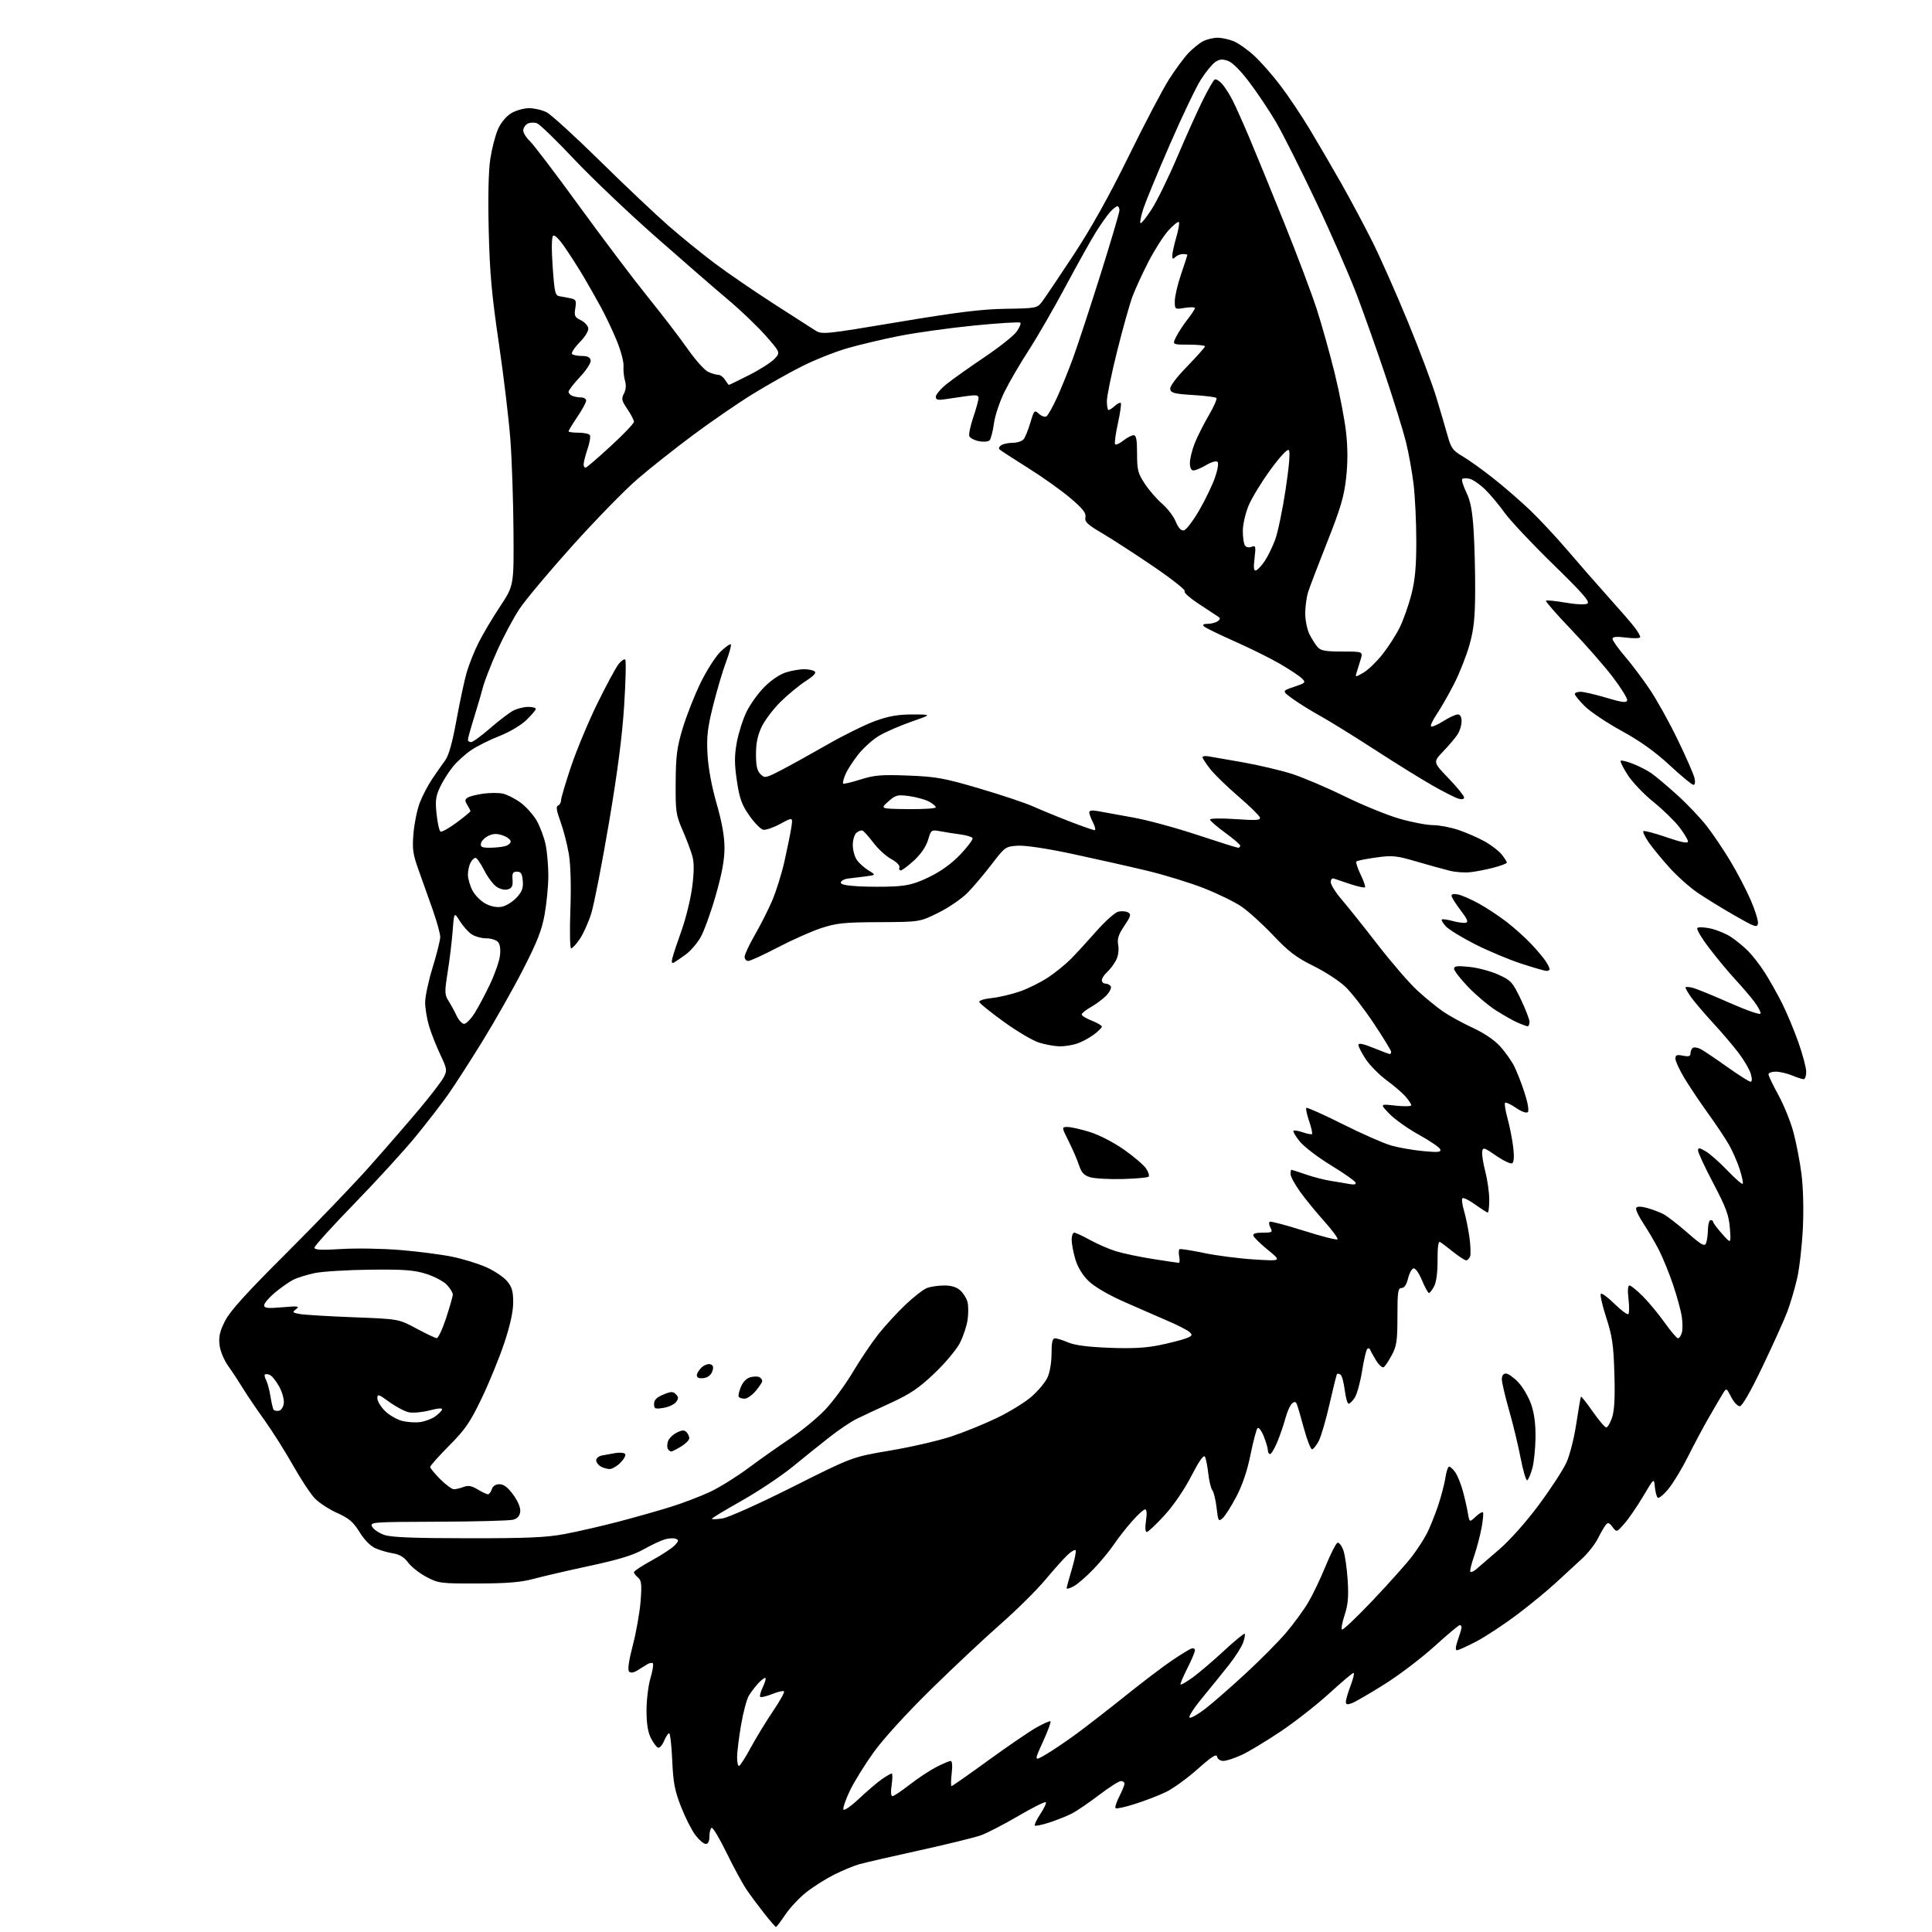 <?xml version="1.0" encoding="UTF-8" standalone="no"?>
<svg 
  version="1.1" 
  xmlns="http://www.w3.org/2000/svg" 
  xmlns:xlink="http://www.w3.org/1999/xlink" 
  xmlns:svg="http://www.w3.org/2000/svg"
  xmlns:rdf="http://www.w3.org/1999/02/22-rdf-syntax-ns#"
  xmlns:cc="http://creativecommons.org/ns#"
  xmlns:dc="http://purl.org/dc/elements/1.1/"
  viewBox="0 0 768 768"
  width="768"
  height="768"
>
<style>svg {background-color: white; }</style>"
<path stroke="none" fill="black" fill-rule="evenodd" d="M308.46,766.00C308.23,766.00 306.19,763.65 303.92,760.78C301.65,757.90 298.48,753.65 296.87,751.31C295.27,748.98 291.66,742.34 288.84,736.56C286.03,730.78 283.34,726.29 282.87,726.58C282.39,726.88 282.00,728.44 282.00,730.06C282.00,731.96 281.49,733.00 280.55,733.00C279.75,733.00 277.91,731.44 276.46,729.53C275.00,727.62 272.43,722.56 270.75,718.28C268.22,711.83 267.61,708.66 267.22,699.75C266.96,693.84 266.41,689.00 265.99,689.00C265.58,689.00 264.68,690.37 263.98,692.04C263.29,693.71 262.23,694.92 261.61,694.73C261.00,694.54 259.71,692.83 258.75,690.94C257.54,688.57 257.00,685.16 257.00,679.93C257.00,675.77 257.71,669.99 258.57,667.08C259.43,664.18 259.86,661.53 259.52,661.19C259.19,660.85 258.14,661.05 257.20,661.63C256.27,662.21 254.50,663.31 253.27,664.07C251.82,664.97 250.71,665.11 250.07,664.47C249.43,663.83 249.94,660.20 251.56,653.99C252.92,648.77 254.31,640.89 254.65,636.48C255.16,629.78 255.00,628.24 253.63,627.11C252.73,626.36 252.00,625.40 252.00,624.97C252.00,624.53 255.26,622.39 259.25,620.20C263.24,618.01 267.31,615.32 268.29,614.23C269.82,612.54 269.87,612.16 268.60,611.68C267.78,611.36 265.84,611.47 264.28,611.92C262.72,612.37 258.92,614.16 255.84,615.89C251.75,618.21 245.97,619.97 234.37,622.47C225.64,624.34 215.57,626.68 212.00,627.65C207.14,628.97 201.60,629.43 190.00,629.46C175.12,629.50 174.30,629.39 169.50,626.85C166.75,625.40 163.49,622.83 162.25,621.15C160.69,619.02 158.87,617.91 156.25,617.49C154.19,617.16 151.04,616.25 149.25,615.46C147.25,614.58 144.82,612.11 142.93,609.04C140.44,605.00 138.75,603.55 134.04,601.44C130.84,600.00 126.85,597.40 125.17,595.66C123.49,593.92 119.58,588.00 116.48,582.50C113.38,577.00 108.26,568.90 105.11,564.50C101.95,560.10 98.14,554.48 96.64,552.00C95.13,549.52 92.52,545.54 90.82,543.15C88.98,540.56 87.54,537.09 87.26,534.58C86.89,531.34 87.40,529.14 89.47,525.06C91.44,521.17 97.96,513.97 113.85,498.13C125.79,486.23 140.74,470.65 147.08,463.50C153.43,456.35 162.28,446.14 166.76,440.80C171.23,435.47 175.57,429.80 176.40,428.20C177.81,425.47 177.72,424.92 174.98,419.13C173.38,415.73 171.38,410.64 170.53,407.80C169.69,404.96 169.00,400.75 169.00,398.44C169.00,396.13 170.35,389.86 172.00,384.50C173.65,379.14 175.00,373.72 175.00,372.46C175.00,371.19 173.68,366.41 172.08,361.83C170.47,357.25 167.94,350.12 166.45,346.00C164.11,339.50 163.83,337.54 164.36,331.31C164.69,327.35 165.81,321.88 166.85,319.14C167.89,316.41 170.12,312.13 171.80,309.65C173.48,307.16 175.80,303.84 176.96,302.27C178.39,300.34 179.83,295.19 181.46,286.20C182.79,278.92 184.61,270.41 185.52,267.28C186.43,264.16 188.53,258.88 190.20,255.55C191.86,252.22 195.71,245.74 198.75,241.14C204.28,232.77 204.28,232.77 204.12,211.14C204.04,199.24 203.49,182.97 202.90,175.00C202.32,167.03 200.25,149.70 198.31,136.50C195.45,117.11 194.67,108.46 194.27,91.50C193.95,78.04 194.18,67.83 194.92,63.06C195.56,58.96 196.93,53.69 197.97,51.33C199.09,48.79 201.21,46.23 203.18,45.03C205.01,43.92 208.21,43.01 210.30,43.00C212.39,43.00 215.54,43.74 217.30,44.64C219.06,45.54 228.60,54.24 238.50,63.98C248.40,73.72 260.70,85.36 265.84,89.84C270.98,94.33 279.31,101.08 284.34,104.84C289.38,108.61 299.72,115.69 307.31,120.59C314.91,125.49 322.41,130.31 323.98,131.29C326.77,133.04 327.44,132.98 357.14,128.01C380.58,124.09 390.27,122.89 399.84,122.75C411.79,122.57 412.28,122.48 414.16,120.03C415.23,118.64 420.85,110.30 426.65,101.50C433.83,90.59 440.85,78.03 448.71,62.00C455.06,49.07 462.26,35.35 464.73,31.50C467.19,27.65 470.62,23.00 472.35,21.16C474.08,19.33 476.72,17.19 478.20,16.41C479.69,15.64 482.29,15.00 483.98,15.00C485.68,15.00 488.60,15.64 490.47,16.42C492.35,17.21 495.99,19.79 498.58,22.17C501.17,24.55 505.85,29.88 508.98,34.00C512.12,38.12 517.39,46.00 520.70,51.50C524.01,57.00 529.65,66.67 533.24,73.00C536.82,79.33 542.33,89.65 545.49,95.96C548.64,102.26 555.00,116.59 559.61,127.80C564.23,139.02 569.32,152.54 570.93,157.85C572.54,163.16 574.56,170.04 575.43,173.16C576.81,178.14 577.53,179.12 581.45,181.42C583.90,182.85 589.41,186.80 593.70,190.20C597.99,193.59 604.59,199.32 608.36,202.93C612.13,206.54 618.86,213.78 623.32,219.00C627.77,224.22 635.05,232.55 639.50,237.50C643.95,242.45 648.58,247.80 649.79,249.38C651.01,250.97 652.00,252.69 652.00,253.21C652.00,253.76 649.74,253.86 646.50,253.46C642.52,252.96 641.00,253.10 641.00,253.96C641.00,254.62 643.19,257.71 645.86,260.83C648.54,263.95 653.00,269.88 655.78,274.00C658.56,278.12 663.56,287.12 666.89,294.00C670.22,300.88 673.23,307.74 673.58,309.25C673.96,310.90 673.80,312.00 673.18,312.00C672.60,312.00 668.34,308.48 663.70,304.18C657.85,298.77 651.99,294.58 644.59,290.53C638.72,287.31 632.14,282.90 629.96,280.72C627.78,278.55 626.00,276.37 626.00,275.88C626.00,275.40 627.04,275.00 628.31,275.00C629.57,275.00 634.19,276.07 638.56,277.37C644.84,279.25 646.57,279.47 646.82,278.40C646.99,277.66 644.43,273.50 641.11,269.15C637.80,264.80 630.36,256.30 624.57,250.26C618.79,244.22 614.27,239.06 614.54,238.79C614.81,238.52 618.29,238.87 622.26,239.55C626.54,240.29 630.11,240.44 631.00,239.93C632.17,239.25 629.18,235.82 617.34,224.28C609.00,216.15 600.34,206.94 598.10,203.81C595.86,200.68 592.37,196.51 590.33,194.54C588.30,192.56 585.57,190.68 584.27,190.35C582.97,190.03 581.62,190.05 581.26,190.40C580.91,190.75 581.63,193.12 582.86,195.66C584.54,199.10 585.28,202.96 585.79,210.88C586.16,216.72 586.44,227.57 586.40,235.00C586.35,245.64 585.87,250.15 584.16,256.29C582.96,260.57 580.22,267.54 578.05,271.79C575.88,276.03 572.74,281.52 571.07,284.00C569.39,286.48 568.43,288.64 568.94,288.81C569.44,288.98 571.68,287.97 573.91,286.56C576.14,285.15 578.64,284.00 579.48,284.00C580.48,284.00 581.00,284.96 581.00,286.78C581.00,288.31 580.26,290.67 579.35,292.03C578.45,293.39 575.89,296.40 573.67,298.72C569.63,302.95 569.63,302.95 575.82,309.39C579.22,312.93 582.00,316.35 582.00,316.98C582.00,317.70 581.16,317.89 579.75,317.48C578.51,317.12 573.90,314.79 569.50,312.29C565.10,309.79 554.75,303.37 546.50,298.02C538.25,292.67 528.52,286.65 524.89,284.64C521.25,282.63 516.31,279.56 513.91,277.82C509.54,274.66 509.54,274.66 514.40,273.03C518.97,271.50 519.16,271.31 517.57,269.71C516.63,268.78 512.74,266.18 508.92,263.95C505.09,261.72 496.93,257.67 490.78,254.95C484.64,252.23 479.16,249.56 478.60,249.00C477.93,248.33 478.41,247.99 480.05,247.98C481.40,247.98 483.18,247.53 484.00,246.98C485.03,246.31 485.16,245.77 484.40,245.25C483.80,244.84 480.28,242.52 476.59,240.09C472.90,237.67 470.36,235.40 470.94,235.04C471.52,234.68 466.03,230.32 458.75,225.35C451.46,220.38 442.24,214.40 438.26,212.05C432.25,208.51 431.09,207.42 431.47,205.64C431.83,203.98 430.50,202.27 425.53,198.03C422.02,195.03 414.38,189.59 408.57,185.96C402.76,182.32 397.68,179.02 397.28,178.62C396.88,178.22 397.22,177.47 398.03,176.96C398.84,176.45 400.91,176.02 402.63,176.02C404.35,176.01 406.27,175.38 406.89,174.63C407.52,173.87 408.73,170.91 409.58,168.03C411.07,163.02 411.21,162.88 413.00,164.50C414.03,165.43 415.36,165.89 415.96,165.52C416.56,165.16 418.43,161.85 420.12,158.18C421.81,154.50 424.67,147.44 426.49,142.49C428.31,137.53 433.21,122.61 437.40,109.33C441.58,96.05 445.00,84.47 445.00,83.59C445.00,82.72 444.63,82.00 444.17,82.00C443.72,82.00 442.43,83.01 441.31,84.25C440.19,85.49 437.67,89.03 435.72,92.13C433.77,95.23 428.33,104.97 423.62,113.78C418.91,122.58 412.33,134.00 408.99,139.14C405.64,144.29 401.33,151.68 399.39,155.57C397.44,159.49 395.53,165.18 395.10,168.35C394.67,171.50 393.89,174.51 393.35,175.05C392.81,175.59 390.90,175.73 389.10,175.37C387.30,175.01 385.60,174.11 385.32,173.38C385.03,172.64 385.75,169.25 386.90,165.83C388.06,162.41 389.00,158.97 389.00,158.19C389.00,157.07 388.00,156.91 384.25,157.45C381.64,157.82 377.81,158.38 375.75,158.69C372.78,159.14 372.00,158.93 372.00,157.69C372.00,156.84 373.91,154.59 376.25,152.70C378.59,150.81 385.34,146.01 391.25,142.04C397.16,138.06 402.95,133.48 404.11,131.85C405.27,130.22 405.94,128.61 405.60,128.27C405.26,127.93 397.00,128.44 387.24,129.40C377.48,130.37 364.10,132.23 357.50,133.54C350.90,134.84 341.55,137.06 336.72,138.46C331.90,139.86 323.84,143.07 318.83,145.59C313.81,148.10 304.94,153.11 299.11,156.71C293.27,160.31 282.65,167.62 275.50,172.94C268.35,178.26 258.45,186.10 253.50,190.35C248.55,194.60 236.93,206.50 227.67,216.79C218.42,227.08 208.90,238.43 206.53,242.00C204.15,245.57 200.17,253.02 197.69,258.55C195.21,264.08 192.66,270.61 192.02,273.05C191.38,275.50 189.76,281.01 188.43,285.30C187.09,289.59 186.00,293.53 186.00,294.05C186.00,294.57 186.57,295.00 187.26,295.00C187.95,295.00 191.36,292.52 194.84,289.48C198.32,286.45 202.46,283.30 204.03,282.48C205.61,281.67 208.27,281.00 209.95,281.00C211.63,281.00 213.00,281.36 213.00,281.80C213.00,282.24 211.31,284.23 209.25,286.22C207.09,288.32 202.54,291.01 198.50,292.59C194.65,294.10 189.62,296.61 187.33,298.17C185.03,299.72 181.77,302.67 180.08,304.71C178.40,306.76 176.08,310.42 174.94,312.85C173.21,316.52 172.98,318.32 173.55,323.64C173.93,327.15 174.62,330.27 175.10,330.56C175.57,330.85 178.44,329.26 181.48,327.01C184.52,324.77 187.00,322.72 187.00,322.45C187.00,322.19 186.44,321.07 185.75,319.96C184.72,318.30 184.76,317.78 185.95,317.04C186.75,316.54 189.55,315.84 192.16,315.48C194.78,315.12 198.26,315.12 199.90,315.48C201.54,315.84 204.68,317.43 206.88,319.02C209.07,320.61 211.98,323.85 213.33,326.21C214.69,328.57 216.30,332.88 216.90,335.80C217.51,338.71 217.98,344.34 217.97,348.30C217.95,352.26 217.29,359.08 216.51,363.45C215.40,369.72 213.56,374.39 207.89,385.45C203.93,393.18 196.65,406.02 191.73,414.00C186.80,421.98 180.71,431.43 178.20,435.00C175.69,438.57 169.90,446.08 165.32,451.68C160.75,457.28 149.80,469.26 141.00,478.31C132.20,487.36 125.00,495.31 125.00,495.97C125.00,496.87 127.69,497.00 135.75,496.50C141.66,496.14 152.23,496.32 159.23,496.91C166.22,497.49 175.45,498.69 179.73,499.56C184.00,500.44 190.11,502.31 193.29,503.73C196.48,505.15 200.19,507.63 201.54,509.23C203.51,511.57 204.00,513.27 204.00,517.70C204.00,521.39 202.81,526.81 200.46,533.87C198.51,539.72 194.47,549.59 191.49,555.81C186.87,565.43 184.94,568.24 178.53,574.69C174.39,578.86 171.00,582.66 171.00,583.14C171.00,583.61 172.80,585.80 175.00,588.00C177.20,590.20 179.65,592.00 180.43,592.00C181.22,592.00 182.96,591.58 184.30,591.08C186.13,590.38 187.50,590.63 189.89,592.08C191.63,593.13 193.46,594.00 193.96,594.00C194.46,594.00 195.15,593.10 195.50,592.00C195.91,590.72 197.01,590.00 198.56,590.00C200.26,590.00 201.90,591.26 204.04,594.21C205.94,596.83 206.98,599.37 206.80,600.92C206.60,602.60 205.68,603.65 204.00,604.11C202.62,604.49 189.22,604.85 174.21,604.90C147.63,605.00 146.96,605.05 147.96,606.92C148.52,607.98 150.68,609.43 152.74,610.15C155.51,611.11 164.31,611.46 186.00,611.48C209.83,611.50 217.25,611.17 224.62,609.77C229.64,608.82 239.09,606.65 245.62,604.95C252.15,603.24 261.55,600.59 266.50,599.04C271.45,597.50 278.55,594.79 282.28,593.03C286.01,591.27 292.76,587.08 297.28,583.72C301.80,580.36 309.32,575.04 314.00,571.91C318.68,568.77 325.00,563.57 328.05,560.35C331.11,557.13 336.02,550.45 338.97,545.50C341.93,540.55 346.47,533.80 349.06,530.50C351.66,527.20 356.50,521.92 359.81,518.76C363.13,515.60 367.03,512.56 368.48,512.01C369.94,511.45 373.04,511.00 375.38,511.00C378.26,511.00 380.32,511.65 381.80,513.03C383.00,514.14 384.26,516.20 384.61,517.60C384.97,519.00 384.98,522.13 384.65,524.56C384.31,527.00 382.95,531.14 381.61,533.78C380.25,536.46 375.78,541.80 371.45,545.92C365.25,551.81 361.82,554.13 354.11,557.67C348.82,560.09 342.67,562.97 340.44,564.07C338.21,565.17 333.39,568.42 329.74,571.29C326.08,574.15 319.43,579.49 314.96,583.15C310.49,586.80 301.47,592.81 294.92,596.51C288.36,600.20 283.00,603.45 283.00,603.74C283.00,604.02 284.91,603.95 287.25,603.59C289.61,603.21 302.03,597.63 315.14,591.04C338.79,579.16 338.79,579.16 353.90,576.61C362.21,575.21 373.17,572.68 378.25,570.99C383.34,569.30 391.55,565.95 396.50,563.55C401.45,561.16 407.58,557.36 410.12,555.12C412.67,552.88 415.48,549.51 416.37,547.63C417.32,545.62 418.00,541.66 418.00,538.10C418.00,533.58 418.36,532.00 419.38,532.00C420.14,532.00 422.50,532.74 424.63,533.65C427.24,534.76 432.56,535.45 441.00,535.77C450.03,536.12 455.59,535.82 461.00,534.70C465.13,533.84 469.82,532.64 471.42,532.03C473.93,531.08 474.14,530.72 472.92,529.56C472.14,528.82 468.35,526.86 464.50,525.21C460.65,523.56 452.77,520.11 447.00,517.56C440.50,514.68 435.06,511.50 432.72,509.22C430.31,506.87 428.41,503.74 427.47,500.59C426.66,497.86 426.00,494.37 426.00,492.82C426.00,491.27 426.46,490.00 427.02,490.00C427.57,490.00 430.39,491.30 433.27,492.89C436.14,494.48 440.75,496.49 443.50,497.35C446.25,498.22 452.88,499.62 458.24,500.46C463.60,501.31 468.26,502.00 468.61,502.00C468.95,502.00 469.02,500.86 468.75,499.48C468.49,498.09 468.55,496.78 468.89,496.57C469.23,496.36 473.56,497.03 478.51,498.07C483.45,499.11 492.45,500.27 498.49,500.65C509.48,501.33 509.48,501.33 504.07,496.91C501.10,494.49 498.47,491.94 498.25,491.25C497.96,490.39 499.10,490.00 501.95,490.00C505.72,490.00 505.98,489.83 505.03,488.06C504.46,486.99 504.33,485.91 504.75,485.66C505.16,485.41 511.25,487.02 518.28,489.24C525.31,491.46 531.34,493.00 531.67,492.66C532.01,492.32 529.63,489.08 526.39,485.46C523.15,481.84 518.82,476.54 516.78,473.69C514.73,470.83 513.04,467.71 513.03,466.75C513.01,465.79 513.15,465.00 513.34,465.00C513.53,465.00 516.14,465.85 519.15,466.88C522.15,467.91 526.61,469.06 529.06,469.43C531.50,469.80 534.79,470.36 536.37,470.66C538.25,471.02 539.11,470.82 538.86,470.09C538.66,469.47 534.26,466.39 529.09,463.23C523.91,460.08 518.33,455.81 516.67,453.75C515.01,451.69 513.89,449.78 514.17,449.50C514.45,449.22 516.12,449.50 517.89,450.11C519.66,450.73 521.30,451.03 521.55,450.79C521.79,450.54 521.27,448.21 520.38,445.62C519.50,443.02 519.00,440.66 519.28,440.39C519.56,440.11 526.06,443.02 533.73,446.86C541.40,450.71 550.11,454.54 553.09,455.38C556.06,456.22 561.77,457.21 565.77,457.59C571.80,458.15 572.95,458.02 572.50,456.85C572.20,456.08 568.40,453.49 564.05,451.09C559.70,448.69 554.43,444.95 552.32,442.77C548.50,438.80 548.50,438.80 554.75,439.50C558.19,439.88 561.00,439.81 561.00,439.35C560.99,438.88 559.98,437.34 558.75,435.91C557.51,434.49 554.11,431.57 551.18,429.41C548.26,427.26 544.55,423.51 542.93,421.08C541.32,418.65 540.00,416.09 540.00,415.40C540.00,414.52 541.80,414.87 545.98,416.57C549.27,417.91 552.19,419.00 552.48,419.00C552.77,419.00 553.00,418.59 553.00,418.10C553.00,417.60 549.91,412.54 546.12,406.85C542.34,401.16 537.28,394.61 534.87,392.31C532.47,390.00 526.73,386.26 522.11,383.98C515.31,380.63 512.29,378.34 506.11,371.81C501.93,367.39 496.25,362.24 493.50,360.37C490.75,358.50 484.00,355.21 478.50,353.05C473.00,350.90 462.88,347.78 456.00,346.13C449.12,344.48 435.85,341.49 426.50,339.49C416.08,337.27 407.59,335.99 404.55,336.18C399.73,336.49 399.48,336.66 394.26,343.50C391.31,347.35 387.01,352.44 384.70,354.81C382.39,357.18 377.15,360.78 373.05,362.81C365.60,366.50 365.60,366.50 349.55,366.57C335.64,366.62 332.57,366.94 326.50,368.92C322.65,370.18 314.86,373.64 309.19,376.61C303.52,379.57 298.23,382.00 297.44,382.00C296.65,382.00 296.00,381.26 296.00,380.35C296.00,379.44 297.80,375.57 300.01,371.74C302.22,367.92 305.32,361.80 306.90,358.14C308.48,354.49 310.69,347.45 311.81,342.50C312.93,337.55 314.15,331.53 314.53,329.13C315.22,324.76 315.22,324.76 310.22,327.47C307.48,328.97 304.41,330.03 303.40,329.84C302.39,329.64 299.91,327.11 297.88,324.21C294.84,319.85 293.98,317.47 292.93,310.44C291.93,303.71 291.92,300.52 292.87,295.21C293.54,291.52 295.27,286.03 296.73,283.01C298.19,279.99 301.43,275.48 303.94,272.99C306.67,270.26 310.15,267.95 312.62,267.22C314.88,266.55 318.03,266.01 319.62,266.02C321.20,266.02 323.07,266.39 323.77,266.84C324.65,267.40 323.60,268.58 320.27,270.75C317.65,272.45 313.18,276.14 310.34,278.93C307.50,281.72 304.13,286.14 302.86,288.75C301.20,292.15 300.53,295.27 300.52,299.71C300.50,304.36 300.95,306.38 302.28,307.71C303.99,309.42 304.33,309.35 310.65,306.08C314.27,304.20 322.53,299.63 329.00,295.92C335.47,292.21 344.00,288.01 347.94,286.59C353.34,284.64 357.03,284.00 362.81,284.01C370.50,284.03 370.50,284.03 362.33,286.87C357.84,288.43 352.10,290.93 349.56,292.41C347.03,293.89 343.25,297.27 341.16,299.92C339.07,302.57 336.76,306.16 336.04,307.90C335.32,309.64 334.92,311.26 335.16,311.49C335.39,311.73 338.49,311.00 342.04,309.87C347.57,308.12 350.30,307.89 361.00,308.30C372.15,308.73 375.21,309.28 389.29,313.42C397.97,315.97 407.65,319.21 410.79,320.62C413.93,322.03 420.48,324.72 425.34,326.59C430.20,328.47 434.59,330.00 435.11,330.00C435.63,330.00 435.36,328.67 434.53,327.05C433.69,325.43 433.00,323.58 433.00,322.94C433.00,322.14 434.16,322.00 436.75,322.49C438.81,322.89 445.01,324.01 450.52,324.99C456.03,325.97 467.47,329.08 475.95,331.89C484.44,334.70 491.74,337.00 492.19,337.00C492.63,337.00 493.00,336.63 493.00,336.17C493.00,335.72 490.30,333.39 487.00,331.00C483.70,328.61 481.00,326.26 481.00,325.78C481.00,325.30 485.50,325.22 491.13,325.61C499.60,326.19 501.19,326.07 500.80,324.90C500.55,324.13 496.67,320.35 492.18,316.50C487.69,312.65 482.67,307.75 481.01,305.61C479.35,303.47 478.00,301.40 478.00,301.00C478.00,300.60 479.01,300.44 480.25,300.63C481.49,300.82 487.68,301.90 494.00,303.02C500.32,304.15 509.10,306.21 513.50,307.61C517.90,309.02 527.35,313.03 534.50,316.54C541.65,320.05 551.49,324.06 556.36,325.46C561.24,326.86 567.21,328.00 569.64,328.00C572.07,328.00 576.64,328.87 579.78,329.93C582.93,330.99 587.63,333.05 590.24,334.51C592.85,335.97 595.89,338.31 596.99,339.72C598.10,341.12 599.00,342.55 599.00,342.90C599.00,343.24 596.64,344.15 593.75,344.90C590.86,345.66 586.70,346.47 584.50,346.71C582.30,346.95 578.70,346.71 576.50,346.18C574.30,345.65 568.38,344.02 563.35,342.55C555.02,340.11 553.55,339.96 547.00,340.87C543.04,341.41 539.54,342.13 539.21,342.45C538.89,342.78 539.63,345.11 540.86,347.64C542.09,350.17 542.88,352.46 542.61,352.72C542.35,352.99 539.74,352.42 536.81,351.46C533.89,350.50 530.94,349.50 530.25,349.25C529.53,348.98 529.00,349.58 529.00,350.66C529.00,351.69 530.93,354.78 533.29,357.52C535.65,360.26 542.12,368.37 547.67,375.54C553.23,382.72 560.35,390.95 563.50,393.82C566.65,396.70 571.23,400.44 573.69,402.13C576.14,403.82 581.42,406.71 585.42,408.56C589.90,410.63 594.08,413.46 596.30,415.91C598.29,418.11 600.80,421.65 601.89,423.78C602.97,425.90 604.84,430.69 606.04,434.41C607.34,438.42 607.86,441.54 607.33,442.07C606.79,442.61 604.89,441.93 602.64,440.40C600.55,438.98 598.59,438.07 598.28,438.38C597.97,438.69 598.43,441.55 599.30,444.72C600.17,447.90 601.17,453.03 601.54,456.13C601.96,459.74 601.82,462.00 601.13,462.42C600.55,462.78 597.69,461.44 594.78,459.44C589.93,456.09 589.48,455.95 589.19,457.79C589.03,458.89 589.59,462.48 590.44,465.79C591.30,469.09 592.00,474.09 592.00,476.89C592.00,479.70 591.74,482.00 591.41,482.00C591.09,482.00 588.84,480.57 586.42,478.83C583.99,477.09 581.71,475.96 581.34,476.33C580.98,476.69 581.25,478.89 581.95,481.22C582.64,483.54 583.61,488.25 584.10,491.67C584.58,495.09 584.71,498.59 584.38,499.45C584.05,500.30 583.35,501.00 582.81,501.00C582.28,501.00 579.96,499.49 577.67,497.66C575.38,495.82 573.03,494.05 572.45,493.72C571.76,493.33 571.42,495.77 571.45,500.90C571.48,505.78 570.97,509.67 570.08,511.34C569.30,512.80 568.38,514.00 568.03,514.00C567.68,514.00 566.43,511.71 565.24,508.90C563.94,505.82 562.59,503.97 561.81,504.23C561.11,504.46 560.15,506.31 559.67,508.33C559.10,510.72 558.23,512.00 557.15,512.00C555.71,512.00 555.50,513.46 555.50,523.25C555.50,532.98 555.20,535.06 553.26,538.68C552.03,540.98 550.58,543.14 550.03,543.48C549.48,543.82 548.13,542.61 547.02,540.80C545.91,538.98 544.84,537.05 544.64,536.50C544.44,535.95 543.93,535.82 543.50,536.22C543.08,536.61 542.15,540.58 541.44,545.04C540.72,549.49 539.42,554.23 538.55,555.57C537.67,556.91 536.57,558.00 536.09,558.00C535.62,558.00 534.92,555.53 534.55,552.52C534.17,549.50 533.41,546.75 532.86,546.42C532.32,546.08 531.70,545.97 531.50,546.17C531.30,546.37 529.97,551.69 528.54,558.00C527.12,564.30 525.18,570.96 524.23,572.79C523.28,574.62 522.07,576.12 521.55,576.12C521.03,576.11 519.60,572.46 518.38,568.00C517.17,563.53 515.90,559.18 515.57,558.33C515.12,557.14 514.66,557.04 513.61,557.91C512.86,558.53 511.68,561.17 510.98,563.77C510.28,566.37 508.82,570.64 507.73,573.25C506.64,575.86 505.36,578.00 504.88,578.00C504.39,578.00 504.00,577.33 504.00,576.52C504.00,575.71 503.26,573.20 502.37,570.95C501.47,568.71 500.35,567.25 499.89,567.71C499.43,568.17 498.18,572.90 497.10,578.23C495.83,584.57 493.89,590.31 491.50,594.87C489.49,598.70 487.04,602.56 486.06,603.45C484.38,604.97 484.24,604.74 483.61,599.34C483.24,596.20 482.49,593.09 481.94,592.42C481.38,591.76 480.66,588.80 480.33,585.86C480.00,582.91 479.40,579.87 478.99,579.10C478.49,578.15 476.73,580.64 473.56,586.77C470.77,592.19 466.45,598.50 462.85,602.42C459.54,606.04 456.39,609.00 455.85,609.00C455.26,609.00 455.15,607.21 455.55,604.50C455.98,601.65 455.85,600.00 455.20,600.00C454.63,600.00 452.28,602.14 449.97,604.75C447.67,607.36 444.41,611.52 442.75,614.00C441.08,616.48 437.42,620.90 434.61,623.83C431.80,626.76 428.26,629.81 426.75,630.60C425.24,631.40 424.00,631.75 424.00,631.38C424.00,631.02 424.93,627.59 426.07,623.76C427.21,619.94 427.88,616.55 427.57,616.23C427.25,615.92 425.82,616.75 424.39,618.08C422.96,619.41 418.97,623.88 415.51,628.01C412.06,632.13 404.12,640.00 397.87,645.48C391.62,650.96 379.15,662.66 370.16,671.47C360.42,681.03 351.20,691.14 347.34,696.50C343.78,701.45 339.51,708.33 337.86,711.79C336.21,715.25 335.04,718.62 335.26,719.27C335.48,719.95 338.22,718.06 341.58,714.91C344.84,711.85 348.92,708.37 350.65,707.18C352.39,705.98 354.10,705.00 354.47,705.00C354.83,705.00 354.82,707.02 354.45,709.50C354.03,712.27 354.16,714.00 354.77,714.00C355.31,714.00 358.40,711.94 361.63,709.41C364.86,706.89 369.62,703.74 372.22,702.41C374.81,701.09 377.38,700.00 377.92,700.00C378.52,700.00 378.67,701.98 378.31,705.00C377.99,707.75 377.96,710.00 378.26,710.00C378.55,710.00 385.03,705.47 392.65,699.93C400.27,694.39 408.89,688.49 411.81,686.82C414.73,685.15 417.33,684.00 417.59,684.26C417.86,684.52 416.49,688.21 414.55,692.45C411.04,700.17 411.04,700.17 415.77,697.42C418.37,695.90 423.88,692.18 428.00,689.15C432.12,686.12 440.90,679.31 447.50,674.01C454.10,668.71 462.30,662.48 465.73,660.16C469.16,657.85 472.64,655.69 473.48,655.37C474.33,655.04 475.00,655.33 475.00,656.02C475.00,656.70 473.63,659.95 471.95,663.25C470.28,666.54 469.08,669.42 469.29,669.63C469.51,669.84 471.66,668.58 474.09,666.84C476.52,665.09 482.06,660.36 486.42,656.33C490.77,652.30 494.54,649.20 494.78,649.45C495.03,649.70 494.75,651.28 494.16,652.96C493.57,654.65 491.05,658.61 488.56,661.77C486.07,664.92 481.27,670.86 477.89,674.96C474.46,679.12 472.26,682.59 472.91,682.80C473.55,683.02 476.42,681.36 479.28,679.13C482.15,676.90 489.28,670.67 495.12,665.28C500.96,659.90 508.22,652.58 511.26,649.00C514.29,645.42 518.25,640.02 520.04,637.00C521.83,633.98 524.94,627.48 526.94,622.57C528.95,617.66 531.08,613.47 531.68,613.27C532.28,613.07 533.31,614.39 533.98,616.20C534.64,618.02 535.42,623.37 535.72,628.10C536.14,634.71 535.86,637.91 534.53,641.91C533.58,644.78 533.09,647.42 533.44,647.77C533.80,648.13 539.35,642.86 545.79,636.06C552.23,629.26 559.23,621.42 561.35,618.62C563.46,615.83 566.11,611.74 567.23,609.54C568.36,607.34 570.31,602.50 571.58,598.78C572.84,595.06 574.18,589.99 574.55,587.51C574.92,585.03 575.60,583.00 576.06,583.00C576.51,583.00 577.60,584.01 578.48,585.25C579.35,586.49 580.69,589.75 581.45,592.50C582.21,595.25 583.13,599.24 583.48,601.36C584.13,605.22 584.13,605.22 586.56,602.94C587.90,601.69 589.22,600.88 589.49,601.16C589.77,601.44 589.52,604.20 588.95,607.31C588.38,610.42 587.03,615.52 585.95,618.64C584.87,621.77 584.22,624.55 584.49,624.82C584.76,625.10 585.78,624.66 586.74,623.86C587.71,623.06 591.84,619.50 595.93,615.95C600.31,612.15 606.82,604.83 611.80,598.11C616.44,591.84 621.33,584.33 622.66,581.42C624.02,578.46 625.76,571.59 626.62,565.82C627.47,560.15 628.30,555.37 628.47,555.20C628.64,555.03 630.74,557.70 633.14,561.13C635.54,564.56 637.95,567.39 638.50,567.42C639.05,567.45 640.10,565.68 640.82,563.49C641.76,560.68 642.03,555.50 641.74,546.00C641.40,534.60 640.90,531.14 638.50,523.75C636.94,518.94 635.98,514.69 636.36,514.31C636.74,513.93 639.20,515.74 641.83,518.33C644.46,520.93 646.92,522.74 647.30,522.37C647.67,521.99 647.70,519.28 647.35,516.34C646.96,512.97 647.10,511.00 647.74,511.00C648.31,511.00 650.67,512.91 653.00,515.23C655.33,517.56 659.25,522.29 661.70,525.73C664.16,529.18 666.56,532.00 667.02,532.00C667.49,532.00 668.16,531.06 668.53,529.90C668.90,528.75 668.90,525.83 668.54,523.41C668.18,521.00 666.62,515.31 665.09,510.76C663.55,506.22 661.05,500.06 659.54,497.08C658.03,494.10 655.22,489.29 653.30,486.39C651.38,483.50 650.08,480.69 650.41,480.15C650.80,479.51 652.32,479.52 654.76,480.19C656.82,480.76 659.71,481.84 661.18,482.60C662.66,483.36 666.93,486.66 670.68,489.94C676.36,494.91 677.61,495.62 678.18,494.20C678.55,493.27 678.89,490.81 678.93,488.75C678.97,486.69 679.45,485.00 680.00,485.00C680.55,485.00 681.01,485.34 681.01,485.75C681.02,486.16 682.63,488.30 684.58,490.50C688.13,494.50 688.13,494.50 687.66,488.28C687.27,483.09 686.18,480.12 681.10,470.44C677.74,464.06 675.00,458.17 675.00,457.36C675.00,456.13 675.52,456.19 678.08,457.69C679.77,458.69 683.65,462.11 686.69,465.30C689.74,468.49 692.46,470.87 692.75,470.59C693.03,470.31 692.49,467.70 691.55,464.79C690.61,461.88 688.68,457.48 687.26,455.00C685.84,452.52 682.09,446.90 678.91,442.50C675.74,438.10 671.54,431.83 669.57,428.56C667.61,425.29 666.00,421.81 666.00,420.83C666.00,419.39 666.56,419.16 669.00,419.65C671.31,420.11 672.00,419.89 672.00,418.68C672.00,417.82 672.44,416.85 672.98,416.51C673.52,416.18 674.94,416.43 676.13,417.07C677.33,417.71 682.03,420.88 686.59,424.12C691.14,427.35 695.31,430.00 695.86,430.00C696.50,430.00 696.54,428.89 695.97,426.89C695.48,425.18 693.32,421.47 691.18,418.64C689.03,415.81 684.38,410.35 680.84,406.50C677.29,402.65 673.41,398.08 672.20,396.35C670.99,394.61 670.00,392.91 670.00,392.58C670.00,392.24 671.24,392.26 672.75,392.63C674.26,393.00 680.90,395.70 687.50,398.63C694.10,401.55 699.65,403.50 699.84,402.94C700.03,402.39 698.92,400.26 697.38,398.22C695.84,396.17 692.48,392.25 689.93,389.50C687.37,386.75 682.72,381.17 679.60,377.09C676.47,373.02 674.27,369.33 674.71,368.89C675.14,368.46 677.52,368.55 680.00,369.10C682.48,369.65 686.10,371.15 688.06,372.44C690.03,373.73 693.09,376.24 694.87,378.02C696.65,379.80 699.65,383.67 701.54,386.63C703.43,389.58 706.50,395.04 708.37,398.75C710.24,402.46 713.17,409.47 714.89,414.33C716.60,419.19 718.00,424.47 718.00,426.08C718.00,427.69 717.54,429.00 716.97,429.00C716.40,429.00 714.32,428.32 712.35,427.50C710.37,426.68 707.46,426.00 705.88,426.00C704.30,426.00 703.00,426.47 703.00,427.05C703.00,427.62 704.77,431.34 706.94,435.30C709.11,439.26 711.79,445.88 712.90,450.00C714.01,454.12 715.45,461.55 716.09,466.50C716.80,471.91 717.03,480.54 716.67,488.13C716.34,495.08 715.32,504.08 714.40,508.12C713.48,512.17 711.70,518.18 710.45,521.49C709.19,524.79 704.77,534.59 700.63,543.25C695.78,553.37 692.54,559.00 691.57,559.00C690.73,559.00 689.20,557.35 688.16,555.32C686.28,551.65 686.28,551.65 684.80,554.07C683.98,555.41 681.50,559.65 679.28,563.50C677.06,567.35 673.34,574.33 671.01,579.00C668.68,583.67 665.19,589.45 663.26,591.82C661.33,594.20 659.39,595.78 658.94,595.32C658.50,594.87 658.00,592.92 657.82,591.00C657.50,587.50 657.50,587.50 653.18,594.80C650.80,598.81 647.46,603.69 645.75,605.63C642.64,609.17 642.64,609.17 641.01,607.01C639.69,605.26 639.17,605.10 638.31,606.17C637.72,606.90 636.31,609.36 635.16,611.62C634.02,613.89 631.18,617.49 628.85,619.62C626.51,621.76 621.88,626.02 618.55,629.11C615.22,632.20 608.26,637.92 603.08,641.83C597.90,645.73 590.63,650.52 586.93,652.47C583.23,654.41 579.73,656.00 579.15,656.00C578.47,656.00 578.61,654.53 579.54,651.87C580.34,649.61 581.00,647.36 581.00,646.87C581.00,646.39 580.66,646.01 580.25,646.01C579.84,646.02 575.30,649.83 570.16,654.49C565.03,659.14 556.12,665.90 550.36,669.52C544.60,673.13 538.79,676.51 537.44,677.02C535.54,677.74 535.00,677.63 535.00,676.49C535.00,675.68 535.86,672.77 536.90,670.01C537.95,667.25 538.47,665.00 538.06,665.00C537.65,665.00 533.31,668.66 528.41,673.14C523.51,677.62 514.84,684.42 509.14,688.24C503.44,692.07 496.46,696.27 493.64,697.59C490.81,698.90 487.52,699.98 486.32,699.99C485.07,700.00 484.01,699.28 483.82,698.32C483.58,697.05 481.68,698.26 476.05,703.26C471.95,706.90 466.32,710.98 463.55,712.32C460.77,713.67 455.25,715.81 451.27,717.07C447.30,718.34 443.78,719.11 443.45,718.79C443.13,718.46 443.79,716.37 444.93,714.14C446.07,711.91 447.00,709.61 447.00,709.04C447.00,708.47 446.36,708.00 445.59,708.00C444.81,708.00 440.87,710.51 436.84,713.58C432.80,716.66 427.93,719.97 426.00,720.95C424.07,721.93 420.11,723.51 417.19,724.46C414.26,725.42 411.64,725.97 411.36,725.69C411.08,725.41 412.07,723.33 413.57,721.07C415.07,718.81 416.04,716.70 415.72,716.39C415.41,716.08 410.49,718.55 404.78,721.88C399.08,725.22 392.41,728.67 389.96,729.55C387.50,730.43 376.50,733.13 365.50,735.55C354.50,737.96 343.70,740.45 341.50,741.08C339.30,741.71 334.80,743.58 331.50,745.24C328.20,746.90 323.25,750.04 320.50,752.21C317.75,754.38 314.01,758.38 312.19,761.08C310.36,763.79 308.69,766.00 308.46,766.00zM293.75,701.99C294.16,701.99 296.27,698.73 298.42,694.74C300.58,690.76 304.57,684.22 307.29,680.20C310.01,676.19 311.98,672.65 311.66,672.33C311.34,672.01 309.21,672.50 306.92,673.42C304.63,674.33 302.50,674.83 302.20,674.53C301.89,674.22 302.39,672.41 303.30,670.49C304.22,668.57 304.60,667.00 304.16,667.00C303.71,667.00 302.43,668.01 301.31,669.25C300.18,670.49 298.56,672.62 297.71,674.00C296.85,675.38 295.44,680.66 294.58,685.75C293.71,690.84 293.00,696.58 293.00,698.50C293.00,700.43 293.34,702.00 293.75,701.99zM607.11,588.43C606.66,588.71 605.48,584.80 604.50,579.74C603.53,574.67 601.44,566.03 599.86,560.52C598.29,555.01 597.00,549.49 597.00,548.25C597.00,546.84 597.61,546.00 598.63,546.00C599.53,546.00 601.74,547.57 603.54,549.48C605.35,551.39 607.65,555.33 608.66,558.23C609.89,561.79 610.46,566.10 610.39,571.50C610.33,575.90 609.76,581.39 609.12,583.71C608.47,586.02 607.57,588.15 607.11,588.43zM242.30,583.97C241.31,583.95 239.71,583.48 238.75,582.92C237.79,582.36 237.00,581.26 237.00,580.47C237.00,579.68 238.01,578.83 239.25,578.58C240.49,578.34 242.95,577.89 244.71,577.60C246.48,577.31 248.19,577.50 248.52,578.02C248.84,578.55 247.98,580.11 246.60,581.49C245.22,582.87 243.28,583.99 242.30,583.97zM266.81,577.00C266.43,577.00 265.84,576.55 265.49,575.99C265.15,575.44 265.16,574.08 265.51,572.98C265.86,571.88 267.39,570.33 268.92,569.54C271.02,568.46 271.99,568.39 272.85,569.25C273.48,569.88 274.00,570.99 274.00,571.71C274.00,572.44 272.54,573.92 270.75,575.01C268.96,576.10 267.19,576.99 266.81,577.00zM167.00,565.30C168.93,565.04 171.60,564.04 172.94,563.10C174.28,562.15 175.53,560.90 175.72,560.33C175.95,559.65 174.19,559.77 170.79,560.65C167.88,561.41 164.15,561.75 162.50,561.40C160.85,561.05 157.36,559.20 154.75,557.30C150.48,554.18 150.00,554.03 150.00,555.84C150.00,556.94 151.34,559.18 152.97,560.82C154.60,562.45 157.64,564.24 159.72,564.79C161.80,565.34 165.07,565.57 167.00,565.30zM110.84,560.80C111.80,560.62 112.63,559.33 112.82,557.75C112.99,556.23 112.14,553.23 110.91,551.05C109.68,548.87 108.02,546.84 107.20,546.52C106.38,546.21 105.52,546.15 105.28,546.39C105.04,546.63 105.27,547.65 105.80,548.66C106.33,549.67 107.10,552.52 107.50,555.00C107.90,557.48 108.45,559.86 108.71,560.31C108.97,560.75 109.93,560.97 110.84,560.80zM263.75,559.65C260.38,560.20 260.00,560.04 260.00,558.08C260.00,556.52 261.03,555.47 263.64,554.38C266.72,553.09 267.49,553.07 268.65,554.22C269.76,555.33 269.78,555.92 268.76,557.32C268.06,558.27 265.81,559.32 263.75,559.65zM295.97,556.00C294.95,556.00 293.91,555.66 293.65,555.24C293.39,554.82 293.79,553.04 294.53,551.27C295.36,549.29 296.83,547.83 298.38,547.44C299.76,547.09 301.36,547.11 301.94,547.46C302.52,547.82 303.00,548.51 303.00,548.98C303.00,549.46 301.83,551.23 300.41,552.92C298.99,554.62 296.99,556.00 295.97,556.00zM279.64,547.82C277.88,548.03 277.00,547.66 277.00,546.72C277.00,545.95 277.88,544.51 278.96,543.53C280.04,542.56 281.61,542.02 282.44,542.34C283.56,542.77 283.74,543.53 283.12,545.21C282.59,546.66 281.31,547.62 279.64,547.82zM173.59,531.93C174.19,531.97 175.88,528.37 177.34,523.93C178.80,519.49 180.00,515.28 180.00,514.58C180.00,513.87 178.94,512.15 177.66,510.76C176.37,509.37 172.65,507.40 169.41,506.38C164.54,504.86 160.63,504.57 147.15,504.72C138.15,504.82 128.25,505.42 125.15,506.06C122.04,506.70 118.16,507.92 116.51,508.76C114.87,509.61 111.61,511.90 109.26,513.86C106.92,515.82 105.00,518.07 105.00,518.86C105.00,520.02 106.33,520.17 112.25,519.66C118.51,519.11 119.26,519.21 117.72,520.40C116.09,521.65 116.21,521.81 119.22,522.35C121.02,522.67 130.60,523.25 140.50,523.63C158.50,524.32 158.50,524.32 165.50,528.09C169.35,530.16 172.99,531.89 173.59,531.93zM446.20,468.68C440.87,468.82 435.07,468.49 433.32,467.96C430.89,467.21 429.87,466.11 428.94,463.24C428.27,461.18 426.43,456.91 424.85,453.75C421.97,448.00 421.97,448.00 424.38,448.00C425.71,448.00 429.68,448.89 433.22,449.99C436.91,451.13 442.69,454.11 446.81,457.00C450.75,459.77 454.72,463.17 455.62,464.55C456.53,465.93 456.96,467.37 456.59,467.75C456.21,468.12 451.54,468.54 446.20,468.68zM421.10,415.93C419.12,415.89 415.48,415.22 413.00,414.44C410.52,413.66 404.25,409.95 399.06,406.20C393.87,402.45 389.47,398.91 389.28,398.33C389.08,397.73 391.19,397.05 394.21,396.74C397.12,396.44 402.18,395.25 405.46,394.10C408.74,392.95 413.76,390.45 416.62,388.55C419.48,386.66 423.54,383.36 425.66,381.23C427.77,379.10 432.34,374.12 435.81,370.18C439.28,366.24 443.19,362.74 444.49,362.41C445.79,362.09 447.55,362.21 448.40,362.68C449.73,363.43 449.52,364.19 446.94,368.02C444.59,371.52 444.06,373.20 444.51,375.72C444.85,377.65 444.50,380.06 443.64,381.72C442.85,383.25 441.26,385.36 440.10,386.41C438.95,387.45 438.00,388.92 438.00,389.65C438.00,390.39 438.65,391.00 439.44,391.00C440.23,391.00 441.18,391.48 441.55,392.07C441.91,392.66 441.15,394.27 439.86,395.65C438.57,397.02 435.82,399.09 433.76,400.26C431.69,401.42 430.00,402.77 430.00,403.26C430.00,403.76 431.80,404.87 434.00,405.73C436.20,406.60 438.00,407.66 438.00,408.10C438.00,408.54 436.54,409.98 434.75,411.31C432.96,412.64 429.97,414.24 428.10,414.86C426.23,415.49 423.08,415.97 421.10,415.93zM607.25,407.96C606.84,407.94 605.07,407.30 603.33,406.54C601.59,405.78 597.69,403.58 594.66,401.65C591.64,399.71 586.66,395.51 583.60,392.31C580.53,389.12 578.02,385.87 578.01,385.11C578.00,384.00 579.25,383.85 584.16,384.36C587.55,384.71 592.74,386.11 595.68,387.45C600.64,389.72 601.29,390.44 604.52,397.17C606.43,401.17 608.00,405.24 608.00,406.22C608.00,407.20 607.66,407.98 607.25,407.96zM184.50,407.00C185.31,407.00 187.18,405.09 188.65,402.77C190.12,400.44 192.86,395.28 194.75,391.31C196.64,387.34 198.42,382.28 198.72,380.06C199.06,377.54 198.79,375.45 198.01,374.51C197.32,373.68 195.22,373.00 193.34,373.00C191.47,373.00 188.84,372.29 187.52,371.42C186.19,370.55 184.07,368.19 182.81,366.17C180.52,362.50 180.52,362.50 179.94,370.00C179.63,374.12 178.74,381.47 177.97,386.33C176.70,394.38 176.73,395.39 178.27,397.83C179.20,399.30 180.65,401.96 181.50,403.75C182.34,405.54 183.69,407.00 184.50,407.00zM614.75,385.96C614.06,385.94 609.54,384.63 604.69,383.05C599.85,381.47 591.63,378.02 586.43,375.39C581.22,372.75 576.00,369.56 574.81,368.30C573.63,367.04 572.87,365.79 573.14,365.53C573.40,365.27 575.30,365.52 577.36,366.09C579.42,366.66 581.80,366.98 582.64,366.81C583.81,366.57 583.33,365.40 580.59,361.81C578.61,359.23 577.00,356.63 577.00,356.04C577.00,355.38 578.06,355.21 579.75,355.60C581.26,355.94 584.98,357.59 588.00,359.26C591.02,360.92 595.98,364.20 599.00,366.55C602.02,368.89 606.35,372.77 608.60,375.16C610.86,377.55 613.45,380.61 614.35,381.97C615.26,383.33 616.00,384.79 616.00,385.22C616.00,385.65 615.44,385.98 614.75,385.96zM268.11,382.50C267.03,383.12 266.84,382.75 267.27,380.90C267.58,379.58 269.24,374.59 270.95,369.81C272.66,365.03 274.55,357.28 275.16,352.59C275.93,346.58 275.95,342.94 275.21,340.28C274.63,338.20 272.89,333.57 271.33,330.00C268.70,323.96 268.51,322.62 268.59,311.00C268.66,300.44 269.09,297.10 271.38,289.50C272.87,284.55 276.06,276.45 278.46,271.50C280.87,266.55 284.44,260.96 286.40,259.07C288.36,257.18 290.21,255.87 290.50,256.16C290.79,256.46 289.94,259.57 288.62,263.10C287.30,266.62 284.99,274.41 283.49,280.40C281.24,289.42 280.85,292.80 281.25,299.90C281.54,305.27 282.90,312.60 284.86,319.42C286.99,326.83 288.00,332.52 288.00,337.09C288.00,341.84 286.95,347.50 284.45,356.16C282.50,362.94 279.79,370.38 278.43,372.71C277.07,375.03 274.50,378.01 272.73,379.32C270.95,380.63 268.87,382.06 268.11,382.50zM227.05,377.00C226.56,377.00 226.42,370.26 226.73,361.73C227.08,352.08 226.85,343.88 226.12,339.48C225.48,335.64 223.98,329.83 222.78,326.56C221.23,322.29 220.95,320.52 221.81,320.23C222.46,320.01 223.01,319.08 223.01,318.17C223.02,317.25 224.82,311.17 227.02,304.65C229.21,298.14 233.90,286.89 237.45,279.65C241.00,272.42 244.80,265.38 245.88,264.01C246.97,262.65 248.17,261.84 248.55,262.21C248.92,262.59 248.73,270.82 248.11,280.50C247.34,292.62 245.45,307.22 242.02,327.36C239.29,343.45 236.15,359.51 235.05,363.06C233.95,366.60 231.90,371.19 230.49,373.25C229.08,375.31 227.53,377.00 227.05,377.00zM698.81,367.09C698.53,368.88 697.63,368.57 689.50,363.90C684.55,361.06 677.97,357.01 674.88,354.92C671.79,352.82 666.76,348.34 663.71,344.97C660.65,341.59 656.93,337.06 655.43,334.90C653.93,332.73 652.96,330.71 653.26,330.40C653.57,330.09 657.69,331.17 662.41,332.80C668.31,334.83 671.00,335.37 671.00,334.52C671.00,333.84 669.47,331.29 667.60,328.84C665.74,326.40 661.08,321.87 657.26,318.78C653.44,315.70 648.84,310.87 647.03,308.05C645.22,305.23 643.97,302.70 644.25,302.42C644.52,302.14 646.72,302.68 649.13,303.62C651.53,304.56 654.82,306.25 656.44,307.37C658.06,308.49 662.65,312.35 666.64,315.95C670.64,319.55 675.96,325.16 678.48,328.40C680.99,331.65 685.24,337.95 687.91,342.40C690.58,346.86 694.20,353.79 695.94,357.81C697.69,361.83 698.98,366.01 698.81,367.09zM199.50,360.44C201.15,360.12 203.76,358.50 205.31,356.85C207.52,354.48 208.05,353.07 207.81,350.17C207.56,347.27 207.08,346.50 205.50,346.50C203.87,346.50 203.54,347.09 203.74,349.68C203.93,352.14 203.52,353.02 201.95,353.52C200.75,353.90 198.89,353.50 197.46,352.56C196.11,351.68 193.88,348.72 192.49,345.98C191.10,343.24 189.54,341.00 189.02,341.00C188.50,341.00 187.60,341.87 187.04,342.93C186.47,344.00 186.00,346.14 186.00,347.70C186.00,349.26 186.83,352.10 187.83,354.02C188.84,355.93 191.21,358.29 193.08,359.26C195.26,360.39 197.59,360.81 199.50,360.44zM355.50,352.36C360.98,352.07 364.04,351.24 369.57,348.53C374.23,346.25 378.44,343.17 381.88,339.53C384.76,336.49 386.88,333.61 386.58,333.13C386.29,332.65 384.12,332.01 381.77,331.70C379.42,331.39 375.85,330.82 373.83,330.45C370.20,329.77 370.13,329.82 368.91,333.91C368.13,336.51 366.07,339.53 363.36,342.03C360.98,344.21 358.60,346.00 358.05,346.00C357.51,346.00 357.28,345.44 357.54,344.75C357.80,344.05 356.37,342.62 354.29,341.50C352.25,340.40 349.05,337.48 347.18,335.00C345.30,332.52 343.36,330.34 342.85,330.16C342.35,329.97 341.27,330.36 340.47,331.03C339.66,331.70 339.00,333.89 339.00,335.90C339.00,337.91 339.73,340.59 340.62,341.86C341.51,343.13 343.59,345.00 345.25,346.00C348.26,347.84 348.26,347.84 343.88,348.41C341.47,348.72 338.41,349.09 337.08,349.24C335.75,349.38 334.48,350.04 334.26,350.70C333.98,351.55 336.06,352.03 341.18,352.32C345.21,352.54 351.65,352.56 355.50,352.36zM194.68,336.99C196.78,336.98 199.51,336.70 200.75,336.37C201.99,336.04 203.00,335.19 203.00,334.48C203.00,333.77 201.59,332.70 199.87,332.10C197.52,331.29 196.09,331.32 194.13,332.26C192.70,332.95 191.37,334.30 191.19,335.26C190.92,336.67 191.58,337.00 194.68,336.99zM360.94,321.64C367.02,321.71 372.00,321.39 372.00,320.91C372.00,320.44 370.72,319.39 369.16,318.58C367.59,317.77 364.06,316.81 361.30,316.44C356.72,315.84 356.00,316.03 353.08,318.64C349.88,321.50 349.88,321.50 360.94,321.64zM541.99,267.40C543.81,266.35 547.20,263.08 549.54,260.13C551.88,257.18 554.99,252.32 556.45,249.34C557.91,246.35 559.98,240.49 561.05,236.30C562.51,230.58 563.00,225.29 563.00,215.09C563.00,207.62 562.51,197.45 561.92,192.50C561.33,187.55 559.95,179.91 558.85,175.53C557.75,171.15 554.13,159.45 550.80,149.53C547.48,139.61 542.35,125.14 539.41,117.36C536.47,109.58 529.11,92.75 523.05,79.97C516.99,67.19 509.89,53.08 507.28,48.62C504.66,44.15 499.93,37.06 496.76,32.85C493.14,28.04 489.92,24.82 488.10,24.18C485.86,23.40 484.70,23.52 483.01,24.71C481.81,25.55 479.27,28.67 477.37,31.64C475.47,34.61 469.95,46.14 465.11,57.27C460.27,68.40 455.52,79.89 454.55,82.81C453.59,85.74 453.04,88.38 453.35,88.68C453.65,88.98 455.65,86.52 457.79,83.20C459.93,79.89 464.53,70.50 468.00,62.34C471.47,54.18 476.03,44.05 478.13,39.83C480.23,35.60 482.34,31.91 482.83,31.61C483.31,31.31 484.62,32.06 485.74,33.28C486.86,34.50 488.79,37.52 490.04,40.00C491.28,42.48 494.30,49.22 496.74,55.00C499.18,60.78 505.37,75.89 510.49,88.59C515.61,101.29 521.44,116.75 523.44,122.94C525.44,129.14 528.64,140.57 530.56,148.35C532.47,156.13 534.50,166.66 535.07,171.75C535.78,178.04 535.79,183.89 535.10,190.03C534.29,197.35 532.88,202.11 527.66,215.28C524.12,224.20 520.68,233.21 520.01,235.30C519.35,237.40 518.83,241.31 518.85,243.99C518.87,246.68 519.64,250.37 520.56,252.19C521.49,254.01 522.93,256.29 523.78,257.25C525.00,258.65 526.96,259.00 533.59,259.00C541.86,259.00 541.86,259.00 540.85,262.25C540.29,264.04 539.58,266.35 539.26,267.40C538.70,269.26 538.75,269.26 541.99,267.40zM499.29,226.74C499.95,226.52 501.50,224.88 502.71,223.08C503.93,221.28 505.80,217.48 506.86,214.63C507.93,211.78 509.81,202.80 511.04,194.67C512.44,185.46 512.93,179.53 512.34,178.94C511.76,178.36 508.99,181.31 505.01,186.75C501.50,191.56 497.59,197.97 496.33,201.00C495.08,204.03 494.04,208.53 494.04,211.00C494.03,213.47 494.40,216.08 494.85,216.78C495.33,217.55 496.40,217.78 497.49,217.37C499.16,216.72 499.27,217.11 498.70,221.90C498.24,225.78 498.39,227.04 499.29,226.74zM470.61,210.83C471.52,210.65 474.22,207.12 476.62,203.00C479.02,198.88 481.85,193.03 482.92,190.00C484.03,186.87 484.49,184.12 484.00,183.61C483.49,183.10 481.60,183.63 479.51,184.86C477.52,186.04 475.24,187.00 474.44,187.00C473.51,187.00 473.00,185.95 473.00,184.04C473.00,182.41 473.85,178.92 474.89,176.28C475.93,173.64 478.45,168.64 480.48,165.16C482.52,161.69 483.89,158.56 483.53,158.20C483.17,157.84 478.97,157.31 474.20,157.02C466.92,156.58 465.47,156.21 465.18,154.72C464.97,153.60 467.45,150.26 471.92,145.65C475.81,141.63 479.00,138.05 479.00,137.67C479.00,137.30 476.06,137.00 472.47,137.00C465.95,137.00 465.95,137.00 467.61,133.75C468.53,131.96 470.56,128.86 472.14,126.86C473.71,124.85 475.00,122.88 475.00,122.48C475.00,122.07 473.20,122.03 471.00,122.38C467.00,123.02 467.00,123.02 467.00,119.69C467.00,117.85 468.12,113.04 469.50,109.00C470.88,104.96 472.00,101.50 472.00,101.32C472.00,101.15 471.19,101.00 470.20,101.00C469.21,101.00 467.86,101.54 467.20,102.20C466.27,103.13 466.00,103.00 466.00,101.60C466.00,100.62 466.72,97.34 467.59,94.33C468.47,91.32 468.93,88.59 468.61,88.28C468.30,87.96 466.46,89.43 464.52,91.55C462.58,93.66 459.01,99.25 456.57,103.96C454.14,108.68 451.23,115.00 450.12,118.02C449.01,121.03 446.28,130.79 444.05,139.71C441.82,148.62 440.00,157.51 440.00,159.46C440.00,161.40 440.30,163.00 440.67,163.00C441.04,163.00 442.17,162.25 443.18,161.34C444.19,160.43 445.25,159.91 445.53,160.20C445.82,160.48 445.29,164.16 444.37,168.37C443.44,172.58 442.96,176.29 443.29,176.62C443.62,176.96 445.10,176.28 446.58,175.11C448.06,173.95 449.88,173.00 450.63,173.00C451.66,173.00 452.00,174.80 452.00,180.33C452.00,186.85 452.34,188.17 455.10,192.33C456.80,194.91 459.90,198.47 461.98,200.26C464.06,202.04 466.49,205.22 467.37,207.33C468.44,209.91 469.50,211.05 470.61,210.83zM232.94,185.83C233.46,185.65 237.96,181.76 242.94,177.18C247.92,172.60 252.00,168.32 252.00,167.66C252.00,167.00 250.83,164.74 249.39,162.62C247.12,159.29 246.94,158.48 248.02,156.47C248.82,154.97 248.97,153.15 248.44,151.33C247.99,149.77 247.73,147.15 247.86,145.50C247.99,143.85 246.75,139.25 245.11,135.27C243.47,131.29 240.57,125.20 238.66,121.73C236.76,118.26 233.78,113.02 232.05,110.09C230.32,107.15 227.08,102.06 224.85,98.78C222.29,95.01 220.44,93.16 219.85,93.75C219.26,94.34 219.21,99.11 219.70,106.09C220.42,116.39 220.69,117.51 222.50,117.78C223.60,117.94 225.57,118.31 226.87,118.59C228.95,119.04 229.18,119.52 228.69,122.53C228.20,125.52 228.47,126.12 230.80,127.23C232.27,127.94 233.64,129.35 233.83,130.37C234.05,131.49 232.70,133.75 230.41,136.09C228.33,138.22 226.98,140.31 227.40,140.73C227.82,141.15 229.59,141.50 231.32,141.50C233.51,141.50 234.57,142.03 234.80,143.22C234.99,144.20 233.17,147.04 230.57,149.82C228.06,152.51 226.00,155.18 226.00,155.75C226.00,156.32 226.71,157.06 227.58,157.39C228.45,157.73 230.03,158.00 231.08,158.00C232.14,158.00 233.00,158.57 233.00,159.26C233.00,159.96 231.43,162.87 229.50,165.72C227.57,168.58 226.00,171.16 226.00,171.46C226.00,171.76 227.77,172.00 229.94,172.00C232.11,172.00 234.15,172.44 234.49,172.98C234.82,173.52 234.40,176.01 233.55,178.51C232.70,181.02 232.00,183.77 232.00,184.62C232.00,185.47 232.42,186.02 232.94,185.83zM289.76,153.00C289.92,153.00 293.52,151.25 297.77,149.10C302.02,146.96 306.57,144.06 307.87,142.66C310.24,140.12 310.24,140.12 304.37,133.44C301.14,129.77 294.41,123.33 289.42,119.13C284.42,114.94 271.49,103.71 260.69,94.19C249.88,84.68 235.30,70.79 228.27,63.35C221.25,55.90 214.60,49.45 213.50,49.02C212.40,48.59 210.71,48.65 209.75,49.15C208.79,49.66 208.00,50.88 208.00,51.86C208.00,52.85 209.18,54.74 210.61,56.08C212.05,57.41 220.91,69.07 230.30,82.00C239.70,94.93 251.97,111.18 257.58,118.12C263.18,125.06 270.28,134.31 273.34,138.69C276.41,143.06 280.08,147.17 281.50,147.82C282.93,148.47 284.74,149.00 285.54,149.00C286.33,149.00 287.55,149.90 288.23,151.00C288.92,152.10 289.61,153.00 289.76,153.00z" />

</svg>